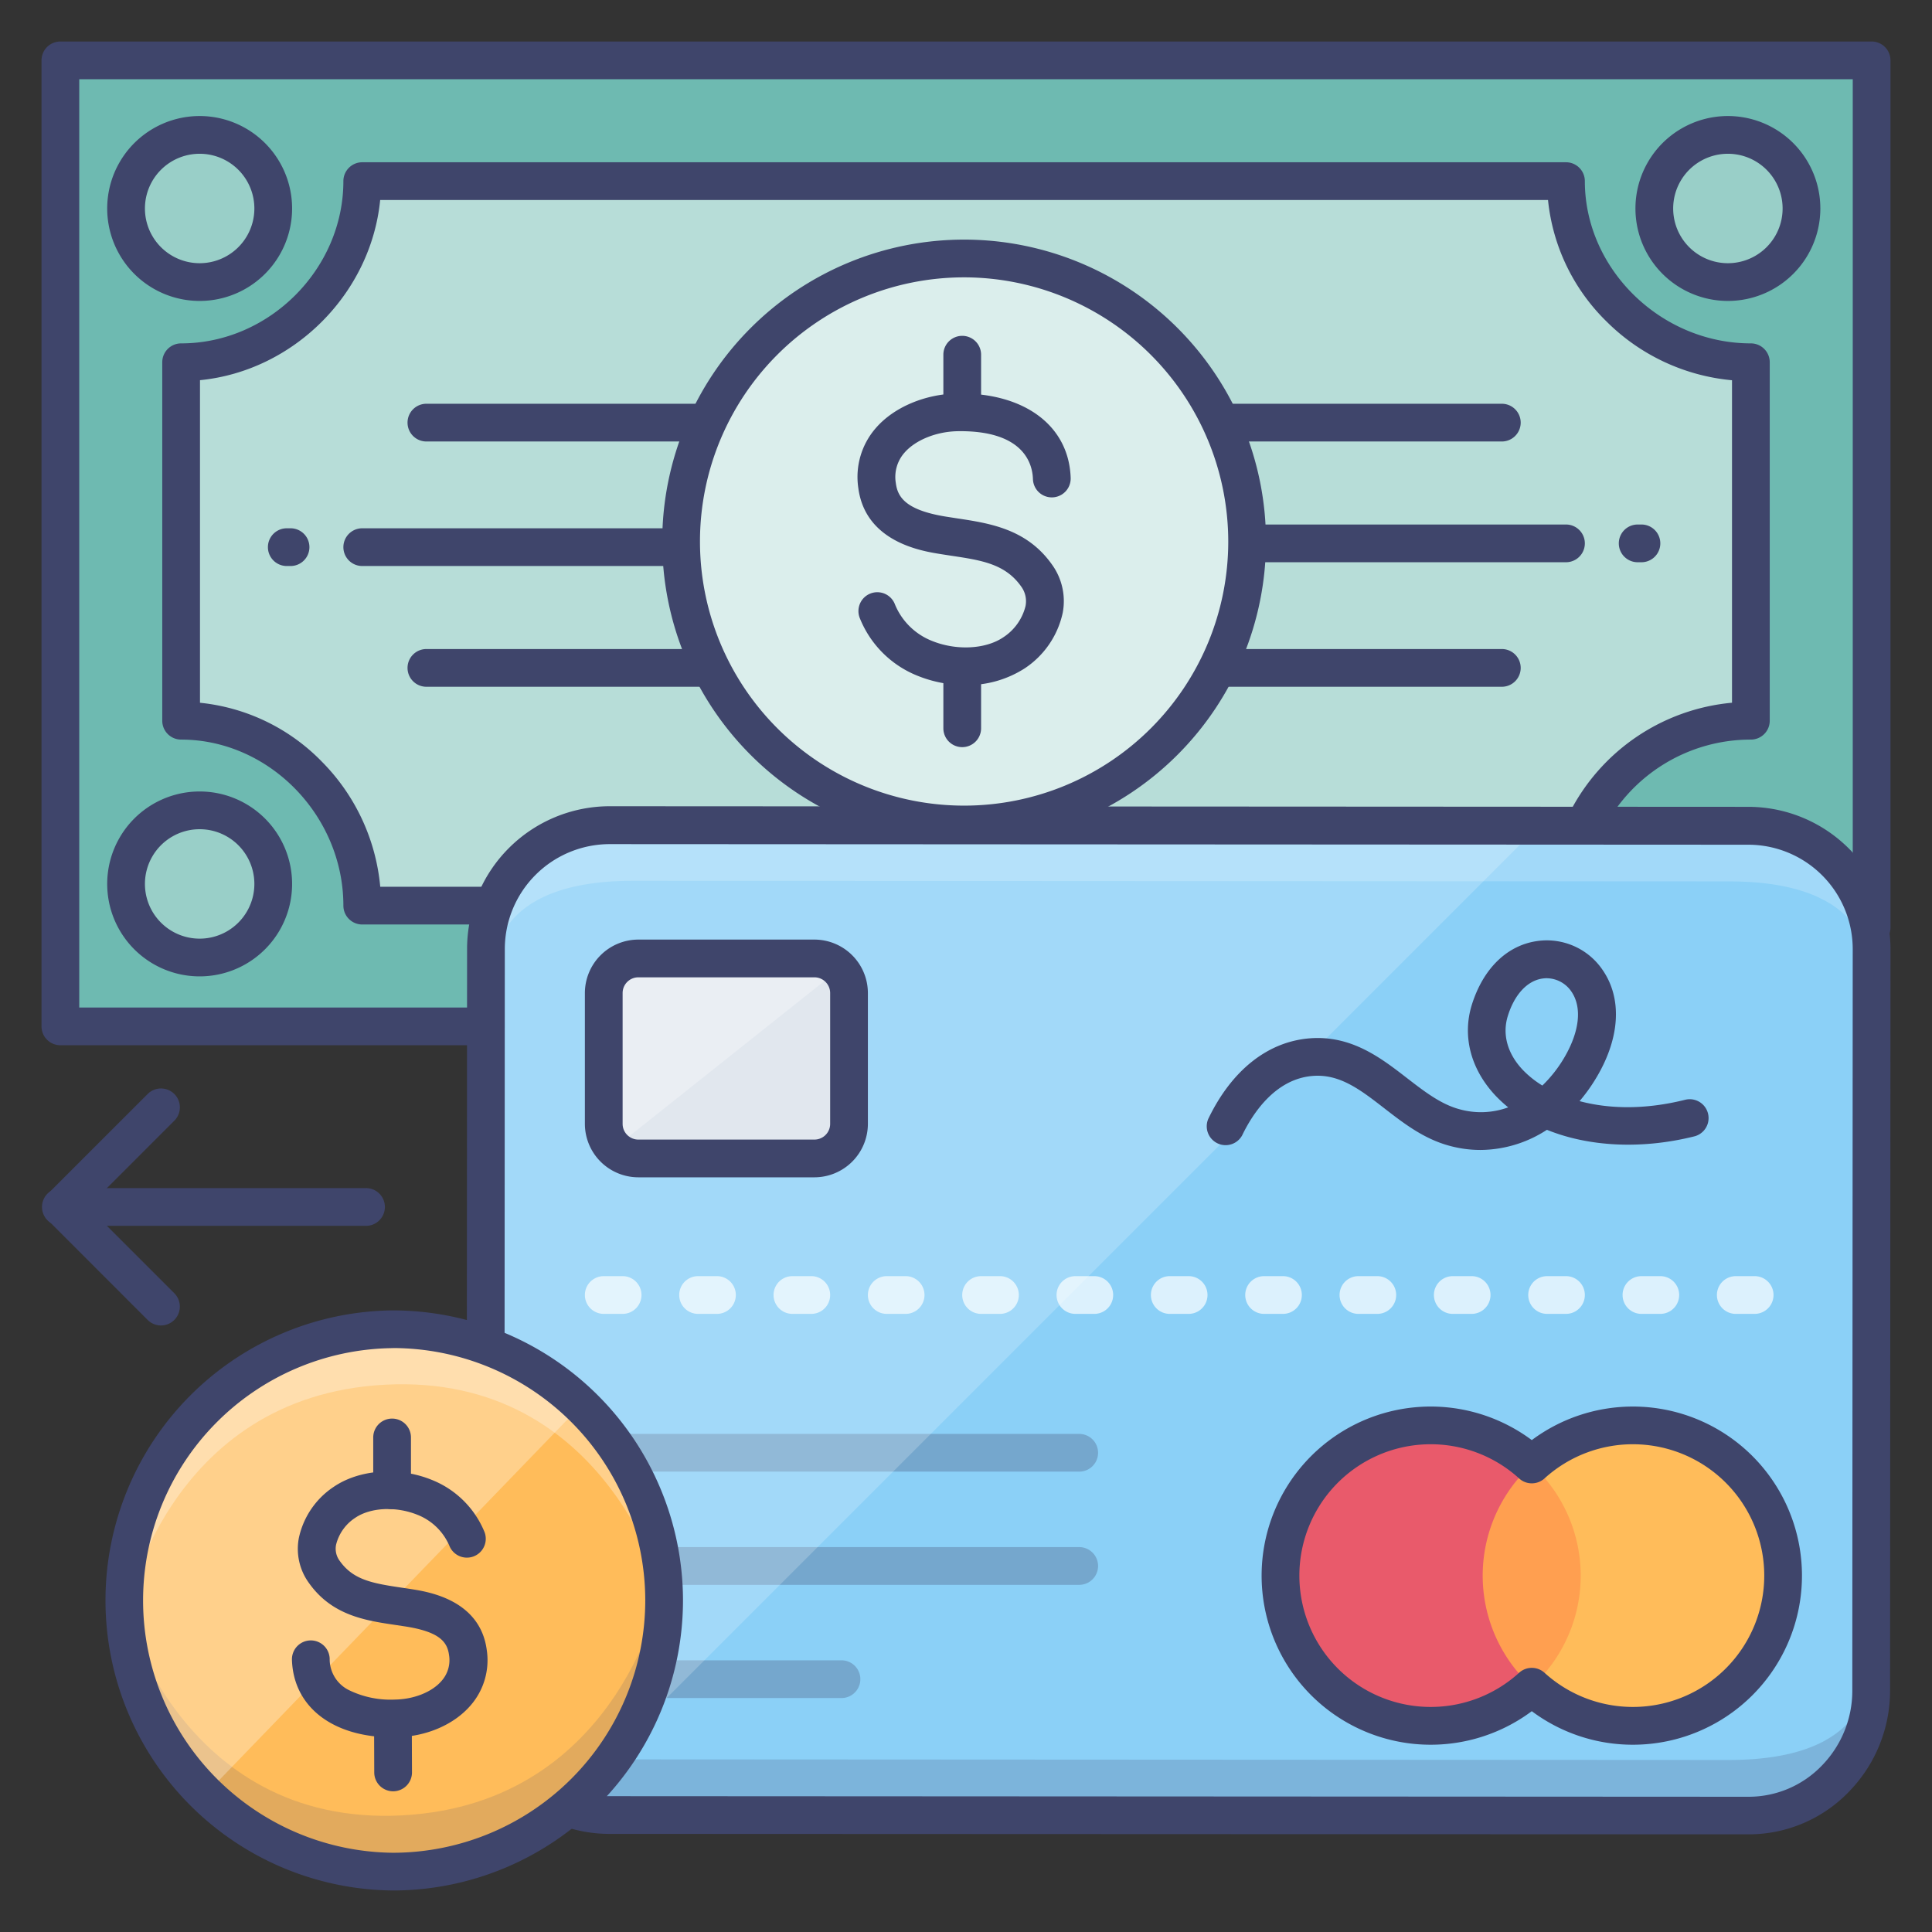 <?xml version="1.0"?><svg viewBox="0 0 512 512" xmlns="http://www.w3.org/2000/svg"><rect x="0" y="0" width="512" height="512" fill="#333333" stroke="none"/><defs><style>.cls-1{fill:#6ebab1;}.cls-2{opacity:0.5;}.cls-3{fill:#fff;}.cls-4{opacity:0.3;}.cls-5{fill:#8bd0f7;}.cls-6{opacity:0.2;}.cls-7{fill:#3f456b;}.cls-8{opacity:0.7;}.cls-9{fill:#ff9f50;}.cls-10{fill:#ffbc5a;}.cls-11{fill:#e95a6b;}.cls-12{fill:#dae1ea;}.cls-13{opacity:0.15;}</style></defs><title/><g id="Colors"><rect class="cls-1" height="256" width="480" x="16" y="16"/><g class="cls-2"><path class="cls-3" d="M48,191V96c26,0,48-22,48-48H415c0,26,22,48,49,48v95a49.08,49.08,0,0,0-49,49H96C96,213,74,191,48,191Z"/></g><g class="cls-2"><circle class="cls-3" cx="255.5" cy="143.5" r="75"/></g><g class="cls-4"><circle class="cls-3" cx="52.5" cy="55.5" r="19.5"/></g><g class="cls-4"><circle class="cls-3" cx="52.5" cy="234.5" r="19.5"/></g><g class="cls-4"><circle class="cls-3" cx="458.5" cy="55.5" r="19.5"/></g><g class="cls-4"><circle class="cls-3" cx="458.5" cy="234.5" r="19.5"/></g><path class="cls-5" d="M495.89,447.94c0,18.11-14.39,33.19-32.51,33.18L161.45,481c-18.11,0-32.79-15.11-32.78-33.23l.11-196.3a32.79,32.79,0,0,1,32.81-32.77l301.94.16A32.54,32.54,0,0,1,496,251.64Z"/><g class="cls-6"><path class="cls-7" d="M167.59,481c-45.49,0-36.45-36.91-36.45-36.91s-1.66,22.13,36.46,22.16l290.67.16c38.11,0,36.49-22.12,36.49-22.12s9,36.89-36.5,36.87Z"/></g><g class="cls-6"><path class="cls-3" d="M458.41,218.82c45.49,0,36.45,36.91,36.45,36.91s1.65-22.13-36.46-22.15l-290.67-.16c-38.12,0-36.49,22.11-36.49,22.11s-9-36.89,36.5-36.87Z"/></g><g class="cls-8"><path class="cls-3" d="M465,348.19h-5a5,5,0,0,1,0-10h5a5,5,0,0,1,0,10Zm-25,0h-5a5,5,0,0,1,0-10h5a5,5,0,0,1,0,10Zm-25,0h-5a5,5,0,0,1,0-10h5a5,5,0,0,1,0,10Zm-25,0h-5a5,5,0,0,1,0-10h5a5,5,0,0,1,0,10Zm-25,0h-5a5,5,0,0,1,0-10h5a5,5,0,0,1,0,10Zm-25,0h-5a5,5,0,0,1,0-10h5a5,5,0,0,1,0,10Zm-25,0h-5a5,5,0,0,1,0-10h5a5,5,0,0,1,0,10Zm-25,0h-5a5,5,0,0,1,0-10h5a5,5,0,0,1,0,10Zm-25,0h-5a5,5,0,0,1,0-10h5a5,5,0,0,1,0,10Zm-25,0h-5a5,5,0,0,1,0-10h5a5,5,0,1,1,0,10Zm-25,0h-5a5,5,0,0,1,0-10h5a5,5,0,1,1,0,10Zm-25,0h-5a5,5,0,0,1,0-10h5a5,5,0,1,1,0,10Zm-25,0h-5a5,5,0,0,1,0-10h5a5,5,0,0,1,0,10Z"/></g><g data-name="&lt;编组&gt;" id="_编组_"><path class="cls-9" d="M405.92,384a45.45,45.45,0,0,1,0,67.14,45.43,45.43,0,0,1,0-67.14Z"/><path class="cls-10" d="M432.74,377.75A39.81,39.81,0,1,1,405.92,447a39.84,39.84,0,0,0,0-58.85A39.67,39.67,0,0,1,432.74,377.75Z"/><path class="cls-11" d="M405.92,388.13a39.82,39.82,0,0,0,0,58.85,39.81,39.81,0,1,1,0-58.85Z"/></g><rect class="cls-12" height="53" rx="9.17" ry="9.17" width="65" x="160" y="254"/><g class="cls-4"><path class="cls-3" d="M160,297.83V263.17a9.17,9.17,0,0,1,9.17-9.17h46.66s5.17-.67,6.17,3.17l-59.3,47.16S160,302.66,160,297.83Z"/></g><g class="cls-4"><path class="cls-7" d="M286,420H161a5,5,0,0,1,0-10H286a5,5,0,0,1,0,10Z"/><path class="cls-7" d="M223,450H161a5,5,0,0,1,0-10h62a5,5,0,0,1,0,10Z"/><path class="cls-7" d="M286,390H161a5,5,0,0,1,0-10H286a5,5,0,0,1,0,10Z"/></g><g class="cls-6" data-name="&lt;编组&gt;" id="_编组_2"><path class="cls-3" d="M407.54,219.13,148.32,478.35A33.44,33.44,0,0,1,129,448.07l.11-196.3A32.79,32.79,0,0,1,161.92,219Z"/></g><path class="cls-10" d="M176,422.88a71.87,71.87,0,1,1-73.1-70.61A71.88,71.88,0,0,1,176,422.88Z"/><g class="cls-13"><path class="cls-7" d="M175.5,420.28c1.17,40.57-29.95,74.39-69.5,75.52S33.43,465,32.27,424.4c0,0,14.84,59.84,74.33,56.69C164.78,478,175.5,420.28,175.5,420.28Z"/></g><g class="cls-4"><path class="cls-3" d="M33.17,427.77c-1.17-40.57,29.95-74.38,69.5-75.52s72.56,30.83,73.73,71.41c0,0-14.85-59.84-74.33-56.7C43.89,370,33.17,427.77,33.17,427.77Z"/></g><g class="cls-4"><path class="cls-3" d="M54.17,475.81A71.87,71.87,0,1,1,154,372.43"/></g></g><g id="Lines"><path class="cls-7" d="M97,324.86H16.13a5,5,0,1,1,0-10H97a5,5,0,0,1,0,10Z"/><path class="cls-7" d="M42.67,351.26a5,5,0,0,1-3.54-1.46l-26.4-26.41a5,5,0,0,1,0-7.07l26.4-26.4A5,5,0,0,1,46.2,297L23.33,319.86,46.2,342.73a5,5,0,0,1-3.53,8.53Z"/><path class="cls-7" d="M52.91,258.75h0a24.5,24.5,0,0,1,0-49h0a24.5,24.5,0,0,1,0,49Zm0-39a14.5,14.5,0,0,0,0,29h0a14.5,14.5,0,0,0,0-29Z"/><path class="cls-7" d="M52.91,79.75h0a24.5,24.5,0,0,1,0-49h0a24.5,24.5,0,0,1,0,49Zm0-39a14.5,14.5,0,0,0,0,29h0a14.5,14.5,0,0,0,0-29Z"/><path class="cls-7" d="M457.91,79.75h0a24.5,24.5,0,0,1,0-49h0a24.5,24.5,0,0,1,0,49Zm0-39a14.5,14.5,0,0,0,0,29h0a14.5,14.5,0,0,0,0-29Z"/><path class="cls-7" d="M128,277H16a5,5,0,0,1-5-5V16a5,5,0,0,1,5-5H496a5,5,0,0,1,5,5V245.83a5,5,0,1,1-10,0V21H21V267H128a5,5,0,0,1,0,10Z"/><path class="cls-7" d="M130,245H96a5,5,0,0,1-5-5c0-23.85-19.69-44-43-44a5,5,0,0,1-5-5V96a5,5,0,0,1,5-5c23.31,0,43-19.69,43-43a5,5,0,0,1,5-5H415a5,5,0,0,1,5,5c0,23.31,20.15,43,44,43a5,5,0,0,1,5,5v95a5,5,0,0,1-5,5,43.89,43.89,0,0,0-39.26,24.16,5,5,0,0,1-8.91-4.53A53.83,53.83,0,0,1,459,186.23V100.77a54.05,54.05,0,0,1-33.14-15.46A52.38,52.38,0,0,1,410.24,53H100.75C98.3,77.84,77.84,98.3,53,100.75v85.49a52.38,52.38,0,0,1,32.31,15.62A54.05,54.05,0,0,1,100.77,235H130a5,5,0,1,1,0,10Z"/><path class="cls-7" d="M255.87,181.55a33.84,33.84,0,0,1-12.77-2.49,27.4,27.4,0,0,1-15.21-15.17,5,5,0,1,1,9.31-3.64,17.59,17.59,0,0,0,9.7,9.56c6.47,2.66,14.3,2.27,19-.93a13.82,13.82,0,0,0,5.87-8.24,6.6,6.6,0,0,0-1.16-5.23c-4.24-6-10.55-6.94-18.55-8.14-1-.16-2.05-.31-3.07-.48-4.86-.79-19.66-3.2-21.53-17.48a19.7,19.7,0,0,1,4.66-15.89c4.79-5.53,13.07-9,21.62-9.15,17.8-.25,29.55,8.56,30,22.39a5,5,0,0,1-10,.3c-.12-3.9-2.28-12.91-19.83-12.69-5.7.07-11.27,2.31-14.21,5.69A9.74,9.74,0,0,0,237.4,128c.46,3.58,2.39,7.14,13.22,8.9l2.95.46c8.68,1.31,18.53,2.79,25.22,12.26a16.55,16.55,0,0,1,2.84,12.79,23.63,23.63,0,0,1-10.1,14.73A28.13,28.13,0,0,1,255.87,181.55Z"/><path class="cls-7" d="M255,198a5,5,0,0,1-5-5V177a5,5,0,0,1,10,0v16A5,5,0,0,1,255,198Z"/><path class="cls-7" d="M255,113a5,5,0,0,1-5-5V94a5,5,0,0,1,10,0v14A5,5,0,0,1,255,113Z"/><path class="cls-7" d="M255.5,223.5a80,80,0,1,1,80-80A80.09,80.09,0,0,1,255.5,223.5Zm0-150a70,70,0,1,0,70,70A70.08,70.08,0,0,0,255.5,73.5Z"/><path class="cls-7" d="M415,149H331a5,5,0,0,1,0-10h84a5,5,0,0,1,0,10Z"/><path class="cls-7" d="M398,182H325a5,5,0,0,1,0-10h73a5,5,0,0,1,0,10Z"/><path class="cls-7" d="M398,117H325a5,5,0,0,1,0-10h73a5,5,0,0,1,0,10Z"/><path class="cls-7" d="M180,150H96a5,5,0,0,1,0-10h84a5,5,0,0,1,0,10Z"/><path class="cls-7" d="M186,117H113a5,5,0,0,1,0-10h73a5,5,0,0,1,0,10Z"/><path class="cls-7" d="M186,182H113a5,5,0,0,1,0-10h73a5,5,0,0,1,0,10Z"/><path class="cls-7" d="M463.4,486.12h0L161.45,486a37.22,37.22,0,0,1-12.6-2.21,5,5,0,0,1,3.4-9.4,27.41,27.41,0,0,0,9.2,1.61l301.94.16h0a26.92,26.92,0,0,0,19.44-8.28,28.4,28.4,0,0,0,8.05-19.91l.11-196.3a27.68,27.68,0,0,0-27.47-27.81l-301.94-.16h0a27.83,27.83,0,0,0-27.8,27.78L133.72,356a5,5,0,0,1-5,5h0a5,5,0,0,1-5-5l.06-104.57a37.84,37.84,0,0,1,37.8-37.77h0l301.93.16A37.7,37.7,0,0,1,501,251.64l-.11,196.3A38.37,38.37,0,0,1,490,474.81,36.86,36.86,0,0,1,463.4,486.12Z"/><path class="cls-7" d="M215.83,312H169.17A14.19,14.19,0,0,1,155,297.83V263.17A14.19,14.19,0,0,1,169.17,249h46.66A14.19,14.19,0,0,1,230,263.17v34.66A14.19,14.19,0,0,1,215.83,312Zm-46.66-53a4.17,4.17,0,0,0-4.17,4.17v34.66a4.17,4.17,0,0,0,4.17,4.17h46.66a4.17,4.17,0,0,0,4.17-4.17V263.17a4.17,4.17,0,0,0-4.17-4.17Z"/><path class="cls-7" d="M432.74,462.37a44.69,44.69,0,0,1-26.8-8.89,44.81,44.81,0,1,1,0-71.84,44.81,44.81,0,1,1,26.8,80.73ZM405.94,442a5,5,0,0,1,3.37,1.3,34.81,34.81,0,1,0,0-51.5,5,5,0,0,1-6.73,0,34.81,34.81,0,1,0,0,51.5A5,5,0,0,1,405.94,442Z"/><path class="cls-7" d="M392.34,304.75a31.12,31.12,0,0,1-8.23-1.11c-6.85-1.85-12.18-6-17.34-10-6.28-4.86-11.71-9.06-18.84-8.51-10.09.77-16.07,10.19-18.74,15.74a5,5,0,0,1-9-4.33c6.22-12.94,15.81-20.53,27-21.38,11-.82,18.8,5.22,25.71,10.57,4.59,3.54,8.92,6.89,13.84,8.22a21.06,21.06,0,0,0,12.95-.49,35.82,35.82,0,0,1-3.32-3.06c-6.6-7-8.91-15.76-6.32-24.12,3-9.55,9.24-15.7,17.23-16.88a17.87,17.87,0,0,1,17.53,7.8c5.06,7.48,4.5,17.68-1.53,28a45.47,45.47,0,0,1-4.68,6.61c7.47,2,17,2.41,28.12-.39a5,5,0,0,1,2.45,9.69c-14.12,3.56-28.16,2.79-39.22-1.7A32.54,32.54,0,0,1,392.34,304.75Zm17.54-45.51a7.52,7.52,0,0,0-1.15.09c-4,.6-7.38,4.22-9.15,9.94-1.51,4.88-.08,10,4,14.29a26,26,0,0,0,5.16,4.12,34.86,34.86,0,0,0,5.86-7.49c4-6.86,4.69-13.18,1.88-17.35A8,8,0,0,0,409.88,259.24Z"/><path class="cls-7" d="M435,149h-1a5,5,0,0,1,0-10h1a5,5,0,0,1,0,10Z"/><path class="cls-7" d="M77,150H76a5,5,0,0,1,0-10h1a5,5,0,0,1,0,10Z"/><path class="cls-7" d="M104.07,460.41c-15.83,0-26.28-8-26.7-20.51a5,5,0,1,1,10-.34,9.13,9.13,0,0,0,5.19,8.38,25.07,25.07,0,0,0,12.15,2.46c5-.08,9.83-2,12.36-5a8.26,8.26,0,0,0,1.92-6.84c-.47-3.5-2.6-6.11-11.48-7.52l-2.65-.4c-7.91-1.17-16.87-2.48-23-11.15a15.37,15.37,0,0,1-2.67-11.86,21.7,21.7,0,0,1,9.23-13.59c6.82-4.66,17.27-5.41,26-1.86a25.13,25.13,0,0,1,14,13.87,5,5,0,0,1-9.3,3.67,15.27,15.27,0,0,0-8.46-8.27c-5.68-2.31-12.5-2-16.6.84a11.91,11.91,0,0,0-5,7.09,5.39,5.39,0,0,0,1,4.31c3.52,4.94,8.5,5.9,16.34,7.05.93.14,1.85.27,2.77.42,4.46.71,18.05,2.87,19.82,16.06a18.24,18.24,0,0,1-4.25,14.7c-4.44,5.17-11.83,8.33-19.77,8.46Z"/><path class="cls-7" d="M103.91,399.94a5,5,0,0,1-5-5l0-14a5,5,0,0,1,5-5h0a5,5,0,0,1,5,5l0,14a5,5,0,0,1-5,5Z"/><path class="cls-7" d="M104.18,474.71a5,5,0,0,1-5-5l-.05-14a5,5,0,0,1,5-5h0a5,5,0,0,1,5,5l.05,14a5,5,0,0,1-5,5Z"/><path class="cls-7" d="M104.1,501a76.87,76.87,0,0,1-.28-153.73h.28A76.94,76.94,0,0,1,181,423.84h0A76.94,76.94,0,0,1,104.38,501Zm0-143.73h-.24A66.87,66.87,0,0,0,104.1,491h.24A66.93,66.93,0,0,0,171,423.87h0A66.94,66.94,0,0,0,104.1,357.25Z"/></g></svg>